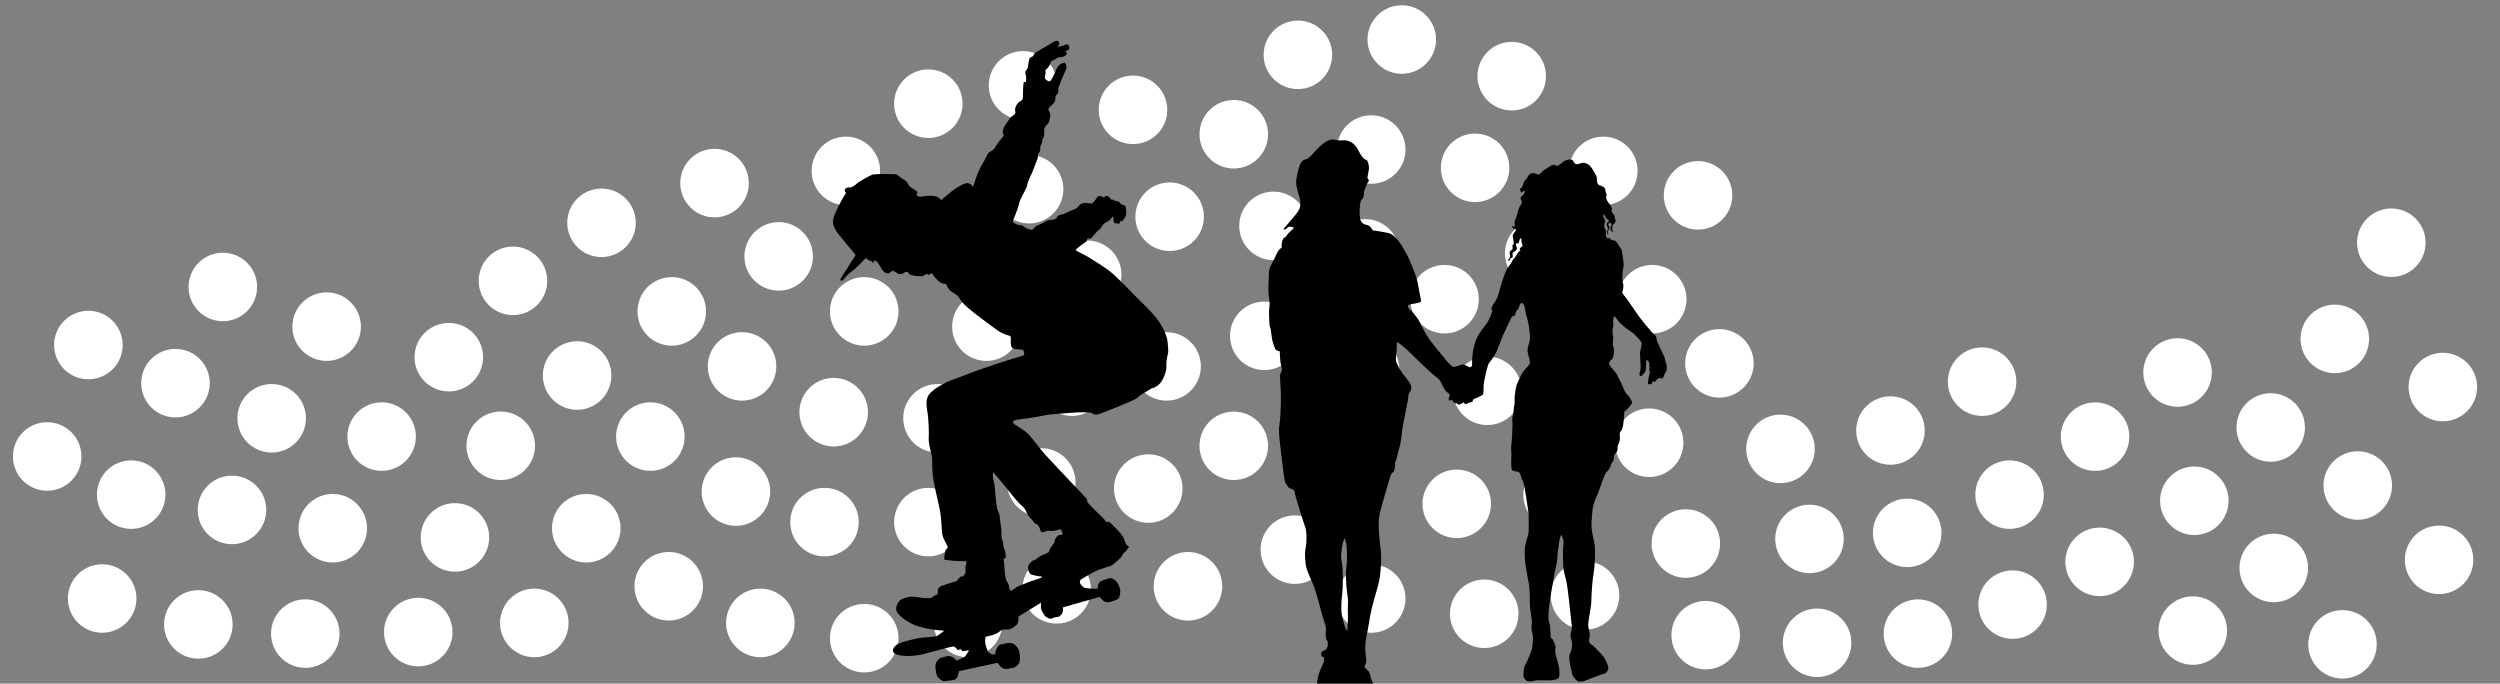 <?xml version="1.0" encoding="utf-8"?>
<!-- Generator: Adobe Illustrator 27.1.1, SVG Export Plug-In . SVG Version: 6.00 Build 0)  -->
<svg version="1.1" xmlns="http://www.w3.org/2000/svg" xmlns:xlink="http://www.w3.org/1999/xlink" x="0px" y="0px"
	 viewBox="0 0 1024 280" enable-background="new 0 0 1024 280" xml:space="preserve">
<rect x="0" y="0" width="1024" height="280" fill="#808080" stroke="none"/>
<g id="Layer_1">
</g>
<g id="colores">
	<path fill="#FFFFFF" d="M369.961,171.314c0-7.747,6.279-14.011,14.05-14.011c7.741,0,14.026,6.264,14.026,14.011
		c0,7.771-6.285,14.047-14.026,14.047C376.241,185.361,369.961,179.085,369.961,171.314z M431.272,112.528
		c0,7.747,6.279,14.035,14.041,14.035c7.759,0,14.026-6.288,14.026-14.035c0-7.759-6.267-14.023-14.026-14.023
		C437.551,98.505,431.272,104.769,431.272,112.528z M479.09,74.729c-7.777,0-14.045,6.288-14.045,14.047
		c0,7.759,6.267,14.023,14.045,14.023c7.744,0,14.026-6.265,14.026-14.023C493.116,81.018,486.834,74.729,479.09,74.729z
		 M521.631,78.49c-7.774,0-14.053,6.265-14.053,14.035c0,7.735,6.279,14.035,14.053,14.035c7.729,0,14.017-6.3,14.017-14.035
		C535.648,84.755,529.36,78.49,521.631,78.49z M559.166,89.749c-7.789,0-14.044,6.264-14.044,14.035
		c0,7.735,6.255,14.035,14.044,14.035c7.724,0,14.017-6.3,14.017-14.035C573.183,96.013,566.89,89.749,559.166,89.749z
		 M591.7,136.576c7.733,0,14.012-6.276,14.012-14.035c0-7.747-6.279-14.023-14.012-14.023c-7.779,0-14.052,6.276-14.052,14.023
		C577.647,130.3,583.92,136.576,591.7,136.576z M609.199,146.056c-7.756,0-14.02,6.252-14.02,14.035
		c0,7.724,6.264,14.012,14.02,14.012c7.738,0,14.044-6.288,14.044-14.012C623.243,152.308,616.938,146.056,609.199,146.056z
		 M658.257,148.832c0-7.759-6.303-14.035-14.045-14.035c-7.762,0-14.017,6.276-14.017,14.035c0,7.736,6.255,14.023,14.017,14.023
		C651.955,162.855,658.257,156.568,658.257,148.832z M676.756,136.576c7.738,0,14.035-6.276,14.035-14.035
		c0-7.747-6.297-14.023-14.035-14.023c-7.78,0-14.029,6.276-14.029,14.023C662.727,130.3,668.976,136.576,676.756,136.576z
		 M675.504,195.387c7.738,0,14.026-6.288,14.026-14.047c0-7.747-6.288-14.035-14.026-14.035c-7.779,0-14.035,6.288-14.035,14.035
		C661.469,189.098,667.725,195.387,675.504,195.387z M704.553,222.626c0-7.759-6.294-14.035-14.049-14.035
		c-7.747,0-14.023,6.276-14.023,14.035c0,7.759,6.276,14.047,14.023,14.047C698.26,236.673,704.553,230.385,704.553,222.626z
		 M729.29,197.901c7.73,0,14.041-6.311,14.041-14.047c0-7.747-6.311-14.023-14.041-14.023c-7.765,0-14.029,6.276-14.029,14.023
		C715.26,191.59,721.525,197.901,729.29,197.901z M774.331,190.368c7.742,0,14.035-6.288,14.035-14.023
		c0-7.759-6.294-14.023-14.035-14.023c-7.753,0-14.029,6.264-14.029,14.023C760.303,184.08,766.579,190.368,774.331,190.368z
		 M811.869,170.365c7.741,0,14.023-6.3,14.023-14.023c0-7.77-6.282-14.047-14.023-14.047c-7.771,0-14.035,6.277-14.035,14.047
		C797.834,164.065,804.098,170.365,811.869,170.365z M993.525,99.407c0-7.735-6.276-14.023-14.029-14.023
		c-7.753,0-14.041,6.288-14.041,14.023c0,7.759,6.288,14.035,14.041,14.035C987.249,113.441,993.525,107.165,993.525,99.407z
		 M956.343,152.854c7.771,0,14.029-6.3,14.029-14.035c0-7.759-6.258-14.047-14.029-14.047c-7.753,0-14.041,6.288-14.041,14.047
		C942.302,146.554,948.59,152.854,956.343,152.854z M965.746,212.898c7.753,0,14.035-6.288,14.035-14.035
		c0-7.759-6.282-14.023-14.035-14.023c-7.771,0-14.035,6.264-14.035,14.023C951.71,206.61,957.975,212.898,965.746,212.898z
		 M1000.59,172.56c7.747,0,14.029-6.288,14.029-14.035c0-7.747-6.282-14.023-14.029-14.023c-7.759,0-14.041,6.276-14.041,14.023
		C986.549,166.272,992.831,172.56,1000.59,172.56z M930.064,189.122c7.771,0,14.035-6.288,14.035-14.035
		s-6.265-14.023-14.035-14.023c-7.741,0-14.005,6.276-14.005,14.023S922.323,189.122,930.064,189.122z M891.94,166.604
		c7.741,0,14.023-6.288,14.023-14.035c0-7.736-6.282-14.035-14.023-14.035c-7.753,0-14.047,6.3-14.047,14.035
		C877.893,160.316,884.186,166.604,891.94,166.604z M858.163,192.871c7.736,0,14-6.288,14-14.011c0-7.759-6.264-14.047-14-14.047
		c-7.771,0-14.047,6.288-14.047,14.047C844.116,186.584,850.392,192.871,858.163,192.871z M809.093,202.611
		c0,7.759,6.252,14.023,14.017,14.023c7.777,0,14.023-6.264,14.023-14.023c0-7.759-6.246-14.035-14.023-14.035
		C815.345,188.577,809.093,194.853,809.093,202.611z M781.213,204.237c-7.765,0-14.059,6.252-14.059,14.012
		c0,7.759,6.294,14.035,14.059,14.035c7.753,0,14.017-6.276,14.017-14.035C795.23,210.489,788.966,204.237,781.213,204.237z
		 M741.172,234.763c7.753,0,14.023-6.264,14.023-14.023c0-7.747-6.271-14.011-14.023-14.011c-7.753,0-14.035,6.264-14.035,14.011
		C727.137,228.499,733.419,234.763,741.172,234.763z M698.633,274.187c7.768,0,14.056-6.264,14.056-14.011
		c0-7.795-6.288-14.047-14.056-14.047c-7.75,0-14.026,6.252-14.026,14.047C684.607,267.923,690.883,274.187,698.633,274.187z
		 M744.31,277.307c7.741,0,14.005-6.264,14.005-14.035c0-7.747-6.264-14.023-14.005-14.023c-7.771,0-14.065,6.276-14.065,14.023
		C730.245,271.043,736.539,277.307,744.31,277.307z M799.596,259.535c0-7.771-6.258-14.023-14.017-14.023
		c-7.741,0-14.041,6.252-14.041,14.023c0,7.747,6.3,14.023,14.041,14.023C793.338,273.558,799.596,267.282,799.596,259.535z
		 M838.386,247.635c0-7.747-6.264-13.999-14-13.999c-7.777,0-14.053,6.252-14.053,13.999c0,7.771,6.276,14.036,14.053,14.036
		C832.121,261.671,838.386,255.406,838.386,247.635z M860.031,216.101c-7.771,0-14.065,6.276-14.065,14.023
		c0,7.759,6.294,14.059,14.065,14.059c7.742,0,14.035-6.3,14.035-14.059C874.066,222.377,867.773,216.101,860.031,216.101z
		 M898.803,191.092c-7.753,0-14.029,6.276-14.029,14.011c0,7.747,6.276,14.035,14.029,14.035c7.759,0,14.023-6.288,14.023-14.035
		C912.826,197.368,906.562,191.092,898.803,191.092z M931.334,218.592c-7.759,0-14.041,6.288-14.041,14.047
		c0,7.747,6.282,14.023,14.041,14.023c7.765,0,14.047-6.276,14.047-14.023C945.381,224.881,939.099,218.592,931.334,218.592z
		 M959.481,249.902c-7.753,0-14.017,6.24-14.017,14.011c0,7.771,6.264,14.023,14.017,14.023c7.753,0,14.029-6.252,14.029-14.023
		C973.511,256.142,967.235,249.902,959.481,249.902z M999.048,215.283c-7.771,0-14.023,6.252-14.023,14.011
		c0,7.783,6.252,14.035,14.023,14.035c7.735,0,14.017-6.252,14.017-14.035C1013.065,221.535,1006.783,215.283,999.048,215.283z
		 M898.186,244.266c-7.753,0-14.053,6.252-14.053,14.023c0,7.735,6.3,14.023,14.053,14.023c7.753,0,14.006-6.288,14.006-14.023
		C912.192,250.519,905.939,244.266,898.186,244.266z M718.304,148.832c0-7.759-6.294-14.035-14.035-14.035
		c-7.75,0-14.017,6.276-14.017,14.035c0,7.736,6.267,14.023,14.017,14.023C712.01,162.855,718.304,156.568,718.304,148.832z
		 M681.49,80.021c0,7.747,6.261,14.023,14.023,14.023c7.741,0,14.038-6.276,14.038-14.023c0-7.759-6.297-14.035-14.038-14.035
		C687.751,65.985,681.49,72.262,681.49,80.021z M637.966,216.635c7.768,0,14.035-6.264,14.035-14.023
		c0-7.759-6.268-14.035-14.035-14.035c-7.738,0-14.02,6.276-14.02,14.035C623.946,210.371,630.228,216.635,637.966,216.635z
		 M649.241,229.875c-7.768,0-14.05,6.276-14.05,14.023s6.282,14.035,14.05,14.035c7.724,0,14.02-6.288,14.02-14.035
		S656.964,229.875,649.241,229.875z M530.384,239.165c7.738,0,14.017-6.276,14.017-14.035c0-7.771-6.279-14.023-14.017-14.023
		c-7.771,0-14.044,6.252-14.044,14.023C516.34,232.888,522.613,239.165,530.384,239.165z M555.399,205.388
		c7.747,0,14.044-6.288,14.044-14.023c0-7.771-6.297-14.047-14.044-14.047c-7.78,0-14.042,6.276-14.042,14.047
		C541.358,199.1,547.619,205.388,555.399,205.388z M610.715,206.384c0-7.771-6.273-14.047-14.029-14.047
		c-7.771,0-14.035,6.276-14.035,14.047c0,7.724,6.264,14.012,14.035,14.012C604.442,220.396,610.715,214.108,610.715,206.384z
		 M575.69,245.144c0-7.747-6.279-14.023-14.05-14.023c-7.747,0-14.02,6.276-14.02,14.023c0,7.759,6.273,14.035,14.02,14.035
		C569.41,259.179,575.69,252.903,575.69,245.144z M607.939,265.431c7.779,0,14.023-6.288,14.023-14.023
		c0-7.759-6.244-14.035-14.023-14.035c-7.756,0-14.029,6.276-14.029,14.035C593.91,259.144,600.183,265.431,607.939,265.431z
		 M559.166,137.3c-7.789,0-14.044,6.288-14.044,14.035c0,7.736,6.255,14.012,14.044,14.012c7.724,0,14.002-6.276,14.002-14.012
		C573.168,143.588,566.89,137.3,559.166,137.3z M517.879,151.584c7.732,0,14.017-6.264,14.017-14.035
		c0-7.759-6.285-14.023-14.017-14.023c-7.786,0-14.059,6.265-14.059,14.023C503.82,145.32,510.094,151.584,517.879,151.584z
		 M477.844,136.054c-7.777,0-14.05,6.252-14.05,14.023c0,7.735,6.273,14.023,14.05,14.023c7.724,0,14.029-6.288,14.029-14.023
		C491.873,142.307,485.568,136.054,477.844,136.054z M453.09,156.342c0-7.77-6.297-14.047-14.035-14.047
		c-7.771,0-14.041,6.277-14.041,14.047c0,7.724,6.27,14.023,14.041,14.023C446.793,170.365,453.09,164.065,453.09,156.342z
		 M426.538,183.582c-7.765,0-14.047,6.288-14.047,14.023c0,7.747,6.282,14.047,14.047,14.047c7.744,0,14.008-6.3,14.008-14.047
		C440.546,189.87,434.282,183.582,426.538,183.582z M446.841,241.395c0-7.747-6.309-14.011-14.042-14.011
		c-7.779,0-14.049,6.264-14.049,14.011c0,7.759,6.27,14.035,14.049,14.035C440.532,255.43,446.841,249.154,446.841,241.395z
		 M486.606,226.102c-7.78,0-14.059,6.288-14.059,14.035c0,7.759,6.279,14.047,14.059,14.047c7.732,0,14.029-6.288,14.029-14.047
		C500.635,232.39,494.338,226.102,486.606,226.102z M484.363,200.12c0-7.759-6.297-14.035-14.035-14.035
		c-7.753,0-14.044,6.276-14.044,14.035c0,7.735,6.291,14.023,14.044,14.023C478.066,214.144,484.363,207.855,484.363,200.12z
		 M519.395,182.609c0-7.783-6.312-14.023-14.035-14.023c-7.771,0-14.05,6.24-14.05,14.023c0,7.735,6.279,14.011,14.05,14.011
		C513.083,196.62,519.395,190.344,519.395,182.609z M380.254,227.882c7.738,0,14.017-6.265,14.017-14.011
		c0-7.736-6.279-14.047-14.017-14.047c-7.771,0-14.026,6.311-14.026,14.047C366.228,221.617,372.483,227.882,380.254,227.882z
		 M410.552,255.157c0-7.747-6.288-14.023-14.042-14.023c-7.756,0-14.029,6.276-14.029,14.023c0,7.747,6.273,14.047,14.029,14.047
		C404.263,269.204,410.552,262.904,410.552,255.157z M368.028,261.386c0-7.724-6.297-14.011-14.044-14.011
		c-7.765,0-14.035,6.288-14.035,14.011c0,7.771,6.27,14.047,14.035,14.047C361.731,275.433,368.028,269.157,368.028,261.386z
		 M337.715,199.824c-7.762,0-14.041,6.311-14.041,14.047c0,7.747,6.279,14.011,14.041,14.011c7.756,0,14.026-6.265,14.026-14.011
		C351.741,206.135,345.471,199.824,337.715,199.824z M301.444,215.377c7.736,0,14.029-6.3,14.029-14.035
		c0-7.747-6.294-14.035-14.029-14.035c-7.771,0-14.041,6.288-14.041,14.035C287.403,209.078,293.673,215.377,301.444,215.377z
		 M287.94,240.138c0-7.759-6.261-14.047-14.017-14.047c-7.765,0-14.044,6.288-14.044,14.047c0,7.724,6.279,14.035,14.044,14.035
		C281.678,254.172,287.94,247.861,287.94,240.138z M325.486,255.157c0-7.747-6.281-14.059-14.026-14.059
		c-7.78,0-14.056,6.311-14.056,14.059c0,7.724,6.276,14.047,14.056,14.047C319.205,269.204,325.486,262.881,325.486,255.157z
		 M232.888,255.157c0-7.747-6.264-14.059-14.017-14.059c-7.765,0-14.05,6.311-14.05,14.059c0,7.724,6.285,14.047,14.05,14.047
		C226.624,269.204,232.888,262.881,232.888,255.157z M341.485,154.788c-7.779,0-14.052,6.276-14.052,14.035
		c0,7.759,6.273,14.047,14.052,14.047c7.733,0,14.026-6.288,14.026-14.047C355.511,161.064,349.217,154.788,341.485,154.788z
		 M389.991,133.789c0,7.747,6.279,14.035,14.05,14.035c7.732,0,14.017-6.288,14.017-14.035c0-7.736-6.285-14.035-14.017-14.035
		C396.27,119.753,389.991,126.053,389.991,133.789z M368.028,127.548c0-7.759-6.297-14.047-14.044-14.047
		c-7.765,0-14.035,6.288-14.035,14.047c0,7.747,6.27,14.035,14.035,14.035C361.731,141.583,368.028,135.295,368.028,127.548z
		 M384.012,83.497c-7.771,0-14.05,6.276-14.05,14.023c0,7.735,6.279,14.023,14.05,14.023c7.741,0,14.026-6.288,14.026-14.023
		C398.038,89.773,391.753,83.497,384.012,83.497z M421.54,63.458c-7.762,0-14.041,6.288-14.041,14.023
		c0,7.747,6.279,14.047,14.041,14.047c7.747,0,14.018-6.3,14.018-14.047C435.558,69.747,429.287,63.458,421.54,63.458z
		 M366.228,42.471c0,7.747,6.255,14.035,14.026,14.035c7.738,0,14.017-6.288,14.017-14.035c0-7.747-6.279-14.047-14.017-14.047
		C372.483,28.424,366.228,34.724,366.228,42.471z M346.474,84.031c7.747,0,14.02-6.3,14.02-14.035
		c0-7.759-6.273-14.035-14.02-14.035c-7.759,0-14.038,6.276-14.038,14.035C332.436,77.731,338.715,84.031,346.474,84.031z
		 M332.976,105.042c0-7.759-6.274-14.071-14.02-14.071c-7.762,0-14.042,6.312-14.042,14.071c0,7.724,6.279,14,14.042,14
		C326.702,119.041,332.976,112.765,332.976,105.042z M278.636,75.014c0,7.735,6.273,14.023,14.038,14.023
		c7.765,0,14.032-6.288,14.032-14.023c0-7.783-6.267-14.059-14.032-14.059C284.909,60.955,278.636,67.231,278.636,75.014z
		 M31.167,154.42c7.231,2.764,15.346-0.818,18.143-8.055c2.779-7.213-0.824-15.34-8.047-18.141
		c-7.219-2.788-15.352,0.807-18.158,8.021C20.326,143.493,23.936,151.632,31.167,154.42z M224.144,115.032
		c0-7.759-6.282-14.035-14.047-14.035c-7.753,0-14.026,6.276-14.026,14.035c0,7.735,6.273,14.035,14.026,14.035
		C217.862,129.066,224.144,122.767,224.144,115.032z M147.835,133.812c0-7.759-6.3-14.059-14.032-14.059
		c-7.777,0-14.047,6.3-14.047,14.059c0,7.723,6.27,14.011,14.047,14.011C141.535,147.824,147.835,141.535,147.835,133.812z
		 M95.01,222.899c7.75,0,14.041-6.288,14.041-14.035c0-7.759-6.291-14.047-14.041-14.047c-7.771,0-14.026,6.288-14.026,14.047
		C80.984,216.611,87.239,222.899,95.01,222.899z M450.038,44.998c0,7.724,6.279,14.023,14.042,14.023
		c7.738,0,14.029-6.3,14.029-14.023c0-7.759-6.291-14.047-14.029-14.047C456.317,30.951,450.038,37.239,450.038,44.998z
		 M404.99,34.985c0,7.724,6.291,14.023,14.044,14.023c7.747,0,14.029-6.3,14.029-14.023c0-7.783-6.282-14.059-14.029-14.059
		C411.281,20.926,404.99,27.202,404.99,34.985z M505.36,69.023c7.747,0,14.035-6.3,14.035-14.011
		c0-7.771-6.288-14.059-14.035-14.059c-7.765,0-14.035,6.288-14.035,14.059C491.324,62.723,497.594,69.023,505.36,69.023z
		 M561.64,47.217c-7.747,0-14.02,6.276-14.02,14.035c0,7.735,6.273,14.011,14.02,14.011c7.771,0,14.05-6.276,14.05-14.011
		C575.69,53.493,569.41,47.217,561.64,47.217z M545.661,22.445c0-7.747-6.279-14.023-14.035-14.023
		c-7.762,0-14.035,6.276-14.035,14.023c0,7.782,6.273,14.047,14.035,14.047C539.382,36.492,545.661,30.227,545.661,22.445z
		 M588.2,16.204c0-7.782-6.294-14.047-14.032-14.047c-7.747,0-14.035,6.265-14.035,14.047c0,7.736,6.288,14.023,14.035,14.023
		C581.906,30.227,588.2,23.94,588.2,16.204z M633.239,31.2c0-7.759-6.279-14.047-14.017-14.047c-7.789,0-14.05,6.288-14.05,14.047
		c0,7.747,6.261,14.035,14.05,14.035C626.96,45.235,633.239,38.948,633.239,31.2z M618.222,68.726
		c0-7.747-6.297-14.011-14.026-14.011c-7.771,0-14.026,6.264-14.026,14.011c0,7.759,6.255,14.047,14.026,14.047
		C611.925,82.773,618.222,76.485,618.222,68.726z M644.492,103.773c0-7.759-6.288-14.059-14.02-14.059
		c-7.779,0-14.041,6.3-14.041,14.059c0,7.735,6.261,13.999,14.041,13.999C638.204,117.772,644.492,111.508,644.492,103.773z
		 M670.759,69.996c0-7.759-6.271-14.035-14.023-14.035c-7.765,0-14.044,6.276-14.044,14.035c0,7.735,6.279,14.023,14.044,14.023
		C664.488,84.019,670.759,77.731,670.759,69.996z M303.935,136.054c-7.747,0-14.029,6.252-14.029,14
		c0,7.759,6.282,14.047,14.029,14.047c7.771,0,14.047-6.288,14.047-14.047C317.982,142.307,311.706,136.054,303.935,136.054z
		 M266.407,192.86c7.747,0,14.023-6.276,14.023-14.012c0-7.747-6.276-14.059-14.023-14.059c-7.765,0-14.044,6.311-14.044,14.059
		C252.363,186.584,258.642,192.86,266.407,192.86z M254.172,216.362c0-7.771-6.279-14.035-14.035-14.035
		c-7.753,0-14.042,6.264-14.042,14.035c0,7.747,6.288,14.035,14.042,14.035C247.893,230.397,254.172,224.109,254.172,216.362z
		 M200.369,220.135c0-7.771-6.273-14.047-14.012-14.047c-7.782,0-14.055,6.276-14.055,14.047c0,7.711,6.273,14.023,14.055,14.023
		C194.096,234.158,200.369,227.846,200.369,220.135z M205.108,196.62c7.735,0,14.035-6.276,14.035-14.035
		c0-7.759-6.3-14.023-14.035-14.023c-7.759,0-14.044,6.264-14.044,14.023C191.064,190.344,197.349,196.62,205.108,196.62z
		 M156.329,192.86c7.735,0,14.014-6.276,14.014-14.012c0-7.747-6.279-14.059-14.014-14.059c-7.777,0-14.05,6.311-14.05,14.059
		C142.279,186.584,148.552,192.86,156.329,192.86z M183.833,160.328c7.765,0,14.038-6.276,14.038-14.011
		c0-7.783-6.274-14.035-14.038-14.035c-7.741,0-14.038,6.252-14.038,14.035C169.795,154.052,176.092,160.328,183.833,160.328z
		 M236.391,167.85c7.732,0,14.023-6.312,14.023-14.035c0-7.759-6.291-14.047-14.023-14.047c-7.762,0-14.042,6.288-14.042,14.047
		C222.349,161.538,228.628,167.85,236.391,167.85z M275.165,113.501c-7.771,0-14.042,6.288-14.042,14.047
		c0,7.747,6.271,14.035,14.042,14.035c7.759,0,14.02-6.288,14.02-14.035C289.186,119.789,282.924,113.501,275.165,113.501z
		 M260.41,91.28c0-7.782-6.285-14.047-14.035-14.047c-7.753,0-14.032,6.265-14.032,14.047c0,7.735,6.279,14.012,14.032,14.012
		C254.124,105.291,260.41,99.015,260.41,91.28z M185.348,258.906c0-7.759-6.273-14.047-14.023-14.047
		c-7.773,0-14.038,6.288-14.038,14.047c0,7.724,6.264,14.035,14.038,14.035C179.075,272.942,185.348,266.63,185.348,258.906z
		 M150.332,216.362c0-7.735-6.276-14.035-14.029-14.035c-7.765,0-14.044,6.3-14.044,14.035c0,7.747,6.279,14.035,14.044,14.035
		C144.056,230.397,150.332,224.109,150.332,216.362z M111.288,185.361c7.756,0,14.026-6.276,14.026-14.047
		c0-7.747-6.27-14.011-14.026-14.011c-7.762,0-14.042,6.264-14.042,14.011C97.246,179.085,103.525,185.361,111.288,185.361z
		 M85.913,156.935c0-7.747-6.288-14.023-14.026-14.023c-7.765,0-14.041,6.276-14.041,14.023c0,7.759,6.276,14.047,14.041,14.047
		C79.625,170.982,85.913,164.694,85.913,156.935z M53.738,216.635c7.736,0,14.023-6.276,14.023-14.035
		c0-7.759-6.288-14.023-14.023-14.023c-7.762,0-14.032,6.264-14.032,14.023C39.706,210.359,45.976,216.635,53.738,216.635z
		 M33.362,186.963c0-7.759-6.282-14.023-14.038-14.023c-7.759,0-14.035,6.264-14.035,14.023c0,7.759,6.276,14.047,14.035,14.047
		C27.08,201.01,33.362,194.722,33.362,186.963z M41.854,231.121c-7.765,0-14.041,6.252-14.041,14.023
		c0,7.759,6.276,14.023,14.041,14.023c7.744,0,14.029-6.264,14.029-14.023C55.883,237.373,49.598,231.121,41.854,231.121z
		 M81.251,241.739c-7.753,0-14.047,6.276-14.047,14.035c0,7.759,6.294,14.011,14.047,14.011c7.753,0,14.038-6.252,14.038-14.011
		C95.289,248.015,89.004,241.739,81.251,241.739z M139.07,259.535c0-7.771-6.285-14.047-14.02-14.047
		c-7.765,0-14.035,6.276-14.035,14.047c0,7.747,6.271,14.023,14.035,14.023C132.785,273.558,139.07,267.282,139.07,259.535z
		 M91.282,131.57c7.738,0,14.023-6.264,14.023-14.035c0-7.759-6.285-14.023-14.023-14.023c-7.768,0-14.044,6.264-14.044,14.023
		C77.238,125.306,83.514,131.57,91.282,131.57z"/>
</g>
<g id="Layer_4" display="none">
</g>
<g id="Layer_7" display="none">
</g>
<g id="chica_sentada">
</g>
<g id="Layer_2">
	<path d="M345.974,77.782c0,0,0.584-0.899,1.124-0.989c0.539-0.09,0.899,0.09,1.349,0s1.304-0.674,1.753-0.944
		s1.034-1.034,2.113-1.619s4.136-2.563,5.44-2.787c1.304-0.225,8.452-0.18,9.172-0.045c0.719,0.135,2.113,1.439,2.473,1.708
		c0.36,0.27,1.798,0.809,2.203,1.663s0.854,1.619,1.708,2.113c0.854,0.495,2.428,1.529,2.473,1.753
		c0.045,0.225-0.405,0.989-0.315,1.214c0.09,0.225,0.944,0.809,1.394,0.764s1.978-0.36,3.642-0.45
		c1.663-0.09,3.282,0.225,3.911,0.764c0.629,0.54,1.169,0.989,1.169,0.989s1.304-1.079,2.338-1.978s2.698-2.293,4.091-3.102
		c1.394-0.809,2.563-1.619,3.732-1.798c1.169-0.18,1.843,0.45,2.068,0.584c0.225,0.135,0.45,0.899,0.674,0.764
		c0.225-0.135,0.495-1.034,0.764-1.933c0.27-0.899,1.619-4.99,3.147-7.328c1.529-2.338,1.843-4.136,2.877-4.811
		c1.034-0.674,1.259-0.809,1.618-1.034c0.36-0.225,0.45-0.629,1.574-2.293c1.124-1.663,2.518-3.012,2.698-3.507
		c0.18-0.495-0.315-0.315-0.405-0.989c-0.09-0.674,0.045-1.843,0.719-2.787c0.674-0.944,1.978-3.147,2.698-3.821
		c0.719-0.674,1.753-0.899,1.708-1.933c-0.045-1.034-0.315-1.214,0.225-2.428c0.539-1.214,1.259-1.753,1.798-2.068
		c0.539-0.315,1.079-0.45,1.079-1.574s0.045-6.249,0.45-6.294s0.719,0.315,0.809-0.405s0.135-1.304,0.045-1.843
		c-0.09-0.54-0.539-1.529-0.225-2.158c0.315-0.629,0.809-0.854,0.899-1.484c0.09-0.629,0.495-3.552,0.854-3.956
		c0.36-0.405,1.304-0.584,1.394-0.809c0.09-0.225,0.27-0.899,0.854-1.349c0.584-0.45,0.944-0.315,1.708-0.989
		c0.764-0.674,2.653-1.394,3.687-2.158s2.293-1.439,2.653-1.574c0.36-0.135,1.079-0.36,1.484,0.225
		c0.405,0.584,0.405,0.989,0.09,1.394c-0.315,0.405-0.674,0.719-0.674,0.719s1.663-0.225,2.518-0.54s1.394-0.629,1.798-0.405
		c0.405,0.225,0.674,0.764,0.629,1.214s-0.09,0.989-0.584,1.124c-0.495,0.135-1.124,0.45-1.124,0.45s0.584,0.315,0.584,0.495
		c0,0.18,0.36,0.315-0.045,0.809c-0.405,0.495-1.394,1.034-2.023,1.079c-0.629,0.045-1.079-0.09-1.259,0.045
		s-2.158,1.349-2.967,1.619c0,0-0.315,1.124-0.809,1.933c-0.495,0.809-1.663,1.843-1.663,1.843s0.27,0.09,0.225,0.719
		c-0.045,0.629-0.36,2.113-0.27,2.518c0.09,0.405,1.304,1.259,1.708,1.214c0.405-0.045,0.764-0.36,1.124-1.034
		c0.36-0.674,1.618-3.192,1.933-4.136c0.315-0.944,1.888-2.383,2.653-2.383c0.764,0,0.27-0.405,0.764,0
		c0.495,0.405,0.854,1.843,0.539,2.383c-0.315,0.54-2.742,6.249-3.057,7.418s-0.135,2.383-0.405,2.742
		c-0.27,0.36-0.899,0.764-0.944,1.079c-0.045,0.315,0.045,1.663-0.45,2.473c-0.495,0.809-2.428,2.293-2.473,2.877
		c-0.045,0.584,0.944,1.439,0.764,2.653c-0.18,1.214-0.27,2.832-1.304,3.642c-1.034,0.809-1.214,1.933-1.169,2.698
		s0.09,2.068-0.27,2.563c-0.36,0.495-0.495,0.854-0.54,1.529c-0.045,0.674-0.315,1.079-0.495,1.394s-0.315,0.944-0.315,1.888
		c0,0.944-0.539,1.484-0.809,1.888c-0.27,0.405,0.18,0.674-0.315,2.023c-0.495,1.349-2.068,5.575-3.147,7.733
		c-1.079,2.158-0.899,2.742-1.304,3.866s-2.922,5.44-3.057,6.609c-0.135,1.169-2.338,6.969-2.742,7.553c0,0,1.394,1.304,2.698,1.394
		c1.304,0.09,1.663,0.315,2.293,0.854s2.338,1.124,2.922,1.124s0.989-1.349,2.473-1.888s2.338-1.079,2.877-1.439
		c0.54-0.36,1.439-0.719,2.473-0.764s2.203-0.315,2.428-0.944s0.584-0.944,1.753-1.214c1.169-0.27,1.394-0.315,2.653-0.989
		s1.618-0.719,2.518-1.079c0.899-0.36,1.439-0.629,2.023-1.439c0.584-0.809,1.708-1.304,2.608-1.304c0.899,0,2.383,0.495,2.922,0.18
		c0.54-0.315,1.169-1.124,1.663-1.888s0.584-1.214,1.574-1.124c0.989,0.09,1.259,0.764,1.529,0.584
		c0.27-0.18,0.674-0.674,1.439-0.54c0.764,0.135,1.079,0.764,1.169,0.899c0.09,0.135,0.135,0.629,0.539,0.54
		c0.405-0.09,0.36,0,1.259,0.405c0.899,0.405,1.349,0.27,1.798,0.54c0.45,0.27,0.719,0.989,1.124,1.079
		c0.405,0.09,1.529,0.405,1.619,0.764c0.09,0.36,0.315,2.877,0.18,3.507c-0.135,0.629-1.124,2.158-1.439,2.428
		c-0.315,0.27-0.809,0.18-0.899,0.045c-0.09-0.135-0.09,0.899-0.495,1.079c-0.405,0.18-0.944-0.09-1.124-0.18
		c-0.18-0.09-0.584,0.225-0.854-0.09c-0.27-0.315-0.405-1.978-0.45-2.338c-0.045-0.36-0.405-0.135-0.584,0.09
		c-0.18,0.225-0.315,0.674-1.079,1.259c-0.764,0.584-2.203,1.079-2.563,1.753s-0.989,1.663-1.663,2.068
		c-0.674,0.405-2.518,2.787-3.057,3.282c-0.54,0.495-1.394,0.27-1.619,0.27s0.045,0.809-0.405,1.169
		c-0.45,0.36-2.877,1.978-3.327,2.473c-0.45,0.495-1.034,0.674-1.034,1.079s3.372,1.708,5.8,3.282
		c2.428,1.574,6.789,4.046,9.801,6.834s7.508,7.328,8.677,8.632c1.169,1.304,6.272,5.912,8.902,9.351
		c2.63,3.439,4.316,7.351,4.451,9.981c0.135,2.63,0.405,3.439,0.067,4.451c-0.337,1.012-0.742,4.046-0.607,5.328
		c0.135,1.281-1.214,5.867-3.304,7.418c-2.091,1.551-2.36,1.146-2.832,1.416c-0.472,0.27-3.844,2.293-4.451,2.698
		c-0.607,0.405-0.674,0.674-1.821,1.484c-1.146,0.809-14.567,6.272-15.848,6.474c-1.281,0.202-2.023-0.27-2.225-0.607
		c-0.202-0.337-5.538-0.33-6.811-0.202c-2.698,0.27-10.453,0.607-12.813,1.214c-2.36,0.607-8.7,1.416-9.711,1.551
		c-1.012,0.135-2.428,0.337-2.832,0.742c-0.405,0.405-0.067,0.944,0.472,1.349s2.63,1.551,4.586,3.035
		c1.956,1.484,6.069,7.351,7.958,9.374s5.395,5.732,8.969,9.576c3.574,3.844,8.362,8.632,8.227,8.902s0,0.742,0.202,1.146
		c0.202,0.405,6.069,6.204,6.609,6.676c0.539,0.472,0.809,1.416,1.146,1.281c0.337-0.135,0.809-0.202,1.281,0.135
		s3.507,3.372,4.518,4.653c1.012,1.281,1.281,2.023,1.349,2.225s0.607,1.888,0.877,2.225c0.27,0.337,1.484,0.944,1.012,1.281
		s-1.079,1.619-1.686,1.888c-0.607,0.27-0.809,1.349-1.484,2.091c-0.674,0.742-3.035,2.9-3.709,3.237
		c-0.674,0.337-4.114,1.382-5.395,1.821c-1.281,0.438-6.98,3.709-7.418,4.114c-0.438,0.405-0.405,1.281,0,1.821
		c0.405,0.54,1.045,1.45,2.293,1.619c1.248,0.169,4.35,0.303,4.653,0.202c0,0,0.067-0.641,0.169-1.382s0.877-1.484,1.248-1.72
		c0.371-0.236,1.787-0.641,2.293-0.843c0.506-0.202,1.146-0.405,1.72-0.371c0.573,0.034,1.855,0.641,2.765,2.023
		c0.59,0.896,1.146,2.36,1.113,3.338s-0.236,2.596-0.843,3.102c-0.607,0.506-1.652,0.708-1.922,0.809
		c-0.27,0.101-2.698,1.214-3.945,0.169c-0.713-0.597-1.551-1.382-1.585-1.619c-0.034-0.236-0.405-0.034-0.877,0.067
		c-0.472,0.101-14.331,4.08-14.331,4.08s0.135,1.146-0.101,1.956c-0.236,0.809-1.045,1.77-1.787,1.922s-1.366,0.152-1.787,0.303
		c-0.421,0.152-0.995,0.512-1.45,0.489c-0.337-0.017-1.737-0.489-2.293-1.264c-0.556-0.776-1.517-2.175-1.585-3.237
		c-0.067-1.062,0.067-1.989,0.034-2.091c0,0-9.037,5.564-9.138,5.631c-0.101,0.067-0.101,1.214-0.169,1.787
		s-0.236,1.382-1.045,1.989c-0.809,0.607-1.551,1.281-2.765,1.517c-1.214,0.236-2.225-0.034-2.698,0.169
		c-0.472,0.202-1.113,0.607-1.652,1.079c-0.539,0.472-1.787,0.944-2.765,1.214c-0.978,0.27-2.124,0.371-2.428,0.708
		c-0.303,0.337-0.236,2.293-0.101,2.866c0.135,0.573,0.472,1.787,0.91,2.765s1.922,1.517,2.327,1.517s0.742-0.067,0.742-0.303
		c0-0.236,0.371-1.787,0.809-2.461c0.438-0.674,0.506-1.079,1.214-1.281s2.428-0.54,3.001-0.641c0.573-0.101,1.888-0.101,2.495,0.27
		c0.607,0.371,2.091,1.72,2.428,3.507c0.337,1.787,0.405,4.282-0.742,5.26c-1.146,0.978-1.686,1.045-2.158,1.146
		c-0.472,0.101-1.484,0.236-2.259,0.405c-0.776,0.169-2.192-0.405-2.799-1.18c-0.854-1.092-0.776-1.382-1.416-1.248
		c-0.641,0.135-15.41,3.338-15.41,3.338s-0.303,0.91-0.371,1.619s-0.641,1.686-1.517,1.922c-0.877,0.236-3.743,0.539-4.316,0.573
		c-0.573,0.034-2.327-1.146-2.799-2.293c-0.472-1.146-0.944-4.35-0.303-5.429c0.641-1.079,1.484-1.72,2.057-1.922
		c0.573-0.202,2.731-0.674,3.102-0.708c0.371-0.034,1.956,0.641,2.091,0.809c0.539,0.303,0.978,1.18,1.146,1.113
		c0.169-0.067,2.698-1.18,3.102-1.45s1.888-2.461,1.888-2.63c0-0.169-1.281-0.034-1.787,0.135c-0.506,0.169-0.91,0.135-1.146-0.236
		s-0.573-0.641-0.877-0.438c-0.303,0.202-0.776,0.506-0.944,0.169c-0.169-0.337-0.91-1.484-1.989-1.315
		c-1.079,0.169-10.925,2.866-12.173,3.17c-1.248,0.303-3.979,0.708-5.833,0.708s-3.878-0.169-5.26-0.776
		c-1.383-0.607-1.18-1.787-0.91-2.36c0.27-0.573,1.113-1.652,3.035-2.293s6.305-1.888,8.936-2.091
		c2.63-0.202,5.564-0.438,6.036-0.742s2.832-2.091,2.832-2.091s-1.012,0-4.114-0.405c-3.102-0.405-7.283-1.315-9.779-2.731
		s-4.181-2.596-5.429-4.451s0.674-4.99,2.057-5.429c1.383-0.438,2.495-1.045,4.35-0.944c1.855,0.101,4.046,0.607,4.518,0.573
		s1.416,0,2.124,0.067c0.708,0.067,1.281-0.438,1.821-0.708c0.54-0.27,1.248-0.877,1.551-0.843s0.27-1.349,0.236-1.72
		s0.506-1.382,1.382-1.72c0.877-0.337,2.293-0.742,2.9-0.978s2.664-0.877,2.866-0.877c0.202,0,0.54,0,0.674-0.337
		c0.135-0.337,0.944-0.944,1.248-1.416c0.303-0.472,0.944-0.27,1.045-0.27s1.248-1.045,1.248-1.753s-0.169-1.72,0.034-2.563
		c0.202-0.843,0.674-1.888,0.135-1.956c-0.539-0.067-3.81,0-5.597-0.236c-1.787-0.236-2.731-0.27-3.17-0.405
		c-0.438-0.135,0.135-2.293,0.202-2.934c0.067-0.641,0.101-0.944,0.472-1.281c0.371-0.337,0.573-0.472,0.607-0.809
		s-0.337-1.146-1.383-3.068c-1.045-1.922-0.978-3.911-1.113-5.867c-0.135-1.956-0.27-4.754-1.146-8.464
		c-0.877-3.709-2.158-9.34-2.529-12.712c-0.371-3.372,0.135-5.53-0.438-7.89c-0.573-2.36-1.281-4.856-1.146-6.912
		c0.135-2.057-0.067-7.384-0.438-9.913s-1.079-5.462,0.506-7.722c1.585-2.259,6.609-5.024,9.408-6.036
		c2.799-1.012,4.687-1.686,6.744-2.529c2.057-0.843,8.497-3.068,12.274-4.316s9.037-2.799,9.913-3.068
		c0.877-0.27,0.809-0.809,0.641-1.281c-0.169-0.472,0.135-1.248-1.652-1.315s-2.799-0.135-3.372-0.91
		c-0.573-0.776-0.405-2.259-0.405-2.934s0.202-1.517-0.573-1.753c-0.776-0.236-2.832-0.708-5.058-2.327
		c-2.225-1.619-5.699-4.181-7.991-5.935c-2.293-1.753-5.564-4.383-6.643-5.935s-1.248-2.158-2.529-2.934
		c-1.281-0.776-2.192-1.248-2.9-2.428s-0.506-1.652-1.214-1.72c-0.708-0.067-1.686-0.124-2.63-1
		c-0.944-0.877-1.349-1.484-1.663-1.708c-0.315-0.225-0.809-1.529-1.214-1.574c-0.405-0.045-0.719,0.495-1.102,0.562
		c-0.382,0.067-0.45-0.157-0.742-0.337c-0.292-0.18-1.146,0.787-1.956,0.922c-0.809,0.135-2.72-0.022-3.642-0.247
		c-0.922-0.225-1.529-0.292-1.708-0.562s-0.742-1.551-1.911-0.719c-1.169,0.832-1.484,0.764-2.136,0.674
		c-0.652-0.09-1.776-0.877-2.046-1.079c-0.27-0.202-0.697-0.36-1.281,0.045c-0.584,0.405-0.922,0.877-1.619,0.787
		c-0.697-0.09-1.506-0.495-2.315-1.843c-0.809-1.349-1.641-2.742-2.023-2.99c-0.382-0.247-0.427-0.517-0.764-0.472
		c-0.337,0.045-0.427,0-0.472,0.382c-0.045,0.382-0.112,0.652-0.337,0.652s0-0.247-0.157-0.45c-0.157-0.202-0.517-0.247-0.989-0.45
		c-0.472-0.202-1.146-0.472-1.259-0.697s-0.225-0.54-0.562-0.36c-0.337,0.18-3.147,3.372-4.811,4.698
		c-1.663,1.326-2.181,1.574-2.855,2.383s-1.574,1.911-1.933,2.046c-0.36,0.135-0.944,0.135-0.697-0.629
		c0.247-0.764,2.181-3.394,2.54-4.046c0.36-0.652,1.798-3.035,2.563-4.114c0.764-1.079,1.214-1.619,0.922-1.888
		s-2.922-3.529-5.193-6.249c-2.27-2.72-4.339-5.238-3.889-7.913c0.45-2.675,3.844-8.7,4.294-9.464
		c0.45-0.764,1.214-1.619,0.899-1.753C346.109,78.726,345.974,77.782,345.974,77.782z M406.837,196.305
		c0.303,1.315,0.438,1.012,0.708,4.181s0.573,6.339,0.809,7.587c0.236,1.248,0.944,1.821,1.045,3.035
		c0.101,1.214,0.303,2.057,0.472,3.574c0.169,1.517,0.438,2.731,0.337,4.417c-0.101,1.686,0.371,2.057,0.539,2.563
		c0.169,0.506,0.27,1.753,0.371,2.596c0.101,0.843,0.438,0.776,0.506,0.978s0.405,2.832,0.337,3.136
		c-0.067,0.303-0.742,0.337-0.877,0.472c-0.135,0.135,0.337,1.888,0.337,3.338c0,1.45,0.337,5.226,0.978,5.935
		c0.641,0.708,0.944,1.888,0.978,2.63s0.674,1.281,0.877,1.214c0.202-0.067,1.517-0.978,2.259-1.517
		c0.742-0.54,3.608-1.45,4.383-1.855c0.776-0.405,5.125-1.652,5.496-1.922c0.371-0.27,0.674-0.573-0.169-0.573
		s-3.844-0.607-4.249-1.045c-0.405-0.438-0.944-1.585-0.91-2.731c0.034-1.146,1.686-2.563,2.023-2.731
		c0.337-0.169,0.405,0.169,1.821-0.978c1.416-1.146,2.765-1.517,3.473-1.821c0.708-0.303,1.248-0.641,1.248-0.641
		c0.371-1.989,1.416-2.63,1.416-2.63c0.236-0.776,0.776-1.146,0.776-1.146c0.067-1.281,0.607-2.091,1.281-2.765
		s1.888-0.54,2.158-0.742c0.27-0.202-0.809-2.158-0.809-2.158s-2.698,0.944-3.709,0.742c-1.012-0.202-2.765,0.135-3.237,0.472
		c-0.472,0.337-1.281,0-1.484-1.079c-0.202-1.079-1.146-2.293-1.551-2.158c-0.405,0.135-1.484-1.551-2.225-2.293
		s-1.484-1.686-1.956-2.967s-1.618-2.158-2.832-3.304c-1.214-1.146-5.193-6.204-6.339-7.621c-1.146-1.416-4.383-5.193-4.383-5.193
		S406.534,194.99,406.837,196.305z"/>
</g>
<g id="patineta" display="none">
</g>
<g id="franja" display="none">
</g>
<g id="chicas">
	<path d="M525.55,94.016c0,0,2.589-3.087,4.879-5.776c2.29-2.689,2.589-4.282,1.892-7.17c-0.697-2.888-1.892-5.377-1.195-8.464
		c0.697-3.087,1.195-6.572,3.187-7.17s2.49-1.394,3.884-2.987s5.377-5.875,8.165-5.278s2.589,0.299,4.282,0.299
		c1.693,0,4.182,0.896,5.776,4.182s2.689,3.684,3.286,3.884s1.195,2.589,0.996,3.784c-0.199,1.195-0.498,2.888-0.597,3.386
		c-0.1,0.498,0.996,1.095,0.398,1.693s-0.996,2.091-1.494,3.187c-0.498,1.095-0.199,3.684-1.195,4.083s-1.195,7.17-0.498,8.663
		c0.697,1.494,2.191,1.792,2.49,1.792c0.299,0,1.344,0.448,1.755,1.083s0.709,1.27,0.934,1.195s4.406,0.672,6.236,1.046
		s4.07,2.913,5.377,5.079c1.307,2.166,2.577,4.294,3.622,6.946c1.046,2.651,2.427,5.564,2.913,8.29s1.083,5.788,1.27,6.572
		c0.187,0.784,0.299,1.232-0.448,1.531s-2.614,0.56-3.249,0.672c-0.635,0.112-1.643,0.523-1.643,0.523s0.149,0.934,0.747,1.568
		c0.597,0.635,2.614,2.39,3.996,4.966s2.577,5.377,4.929,8.439c2.353,3.062,5.265,6.423,6.087,7.506
		c0.822,1.083,2.315,2.502,2.726,2.651s0.485,0.149,1.494-0.112s2.427-1.008,3.062-0.747s2.315,1.12,2.539,1.12
		s0.859-0.523,0.822-0.971s-0.075-2.801,0.299-5.153c0.373-2.353,0.934-4.929,2.427-7.356c1.494-2.427,3.062-4.033,3.772-5.265
		c0.71-1.232,1.83-4.257,1.792-4.556c-0.037-0.299-0.299-0.149-0.299-0.149s-0.149-0.485-0.112-0.71
		c0.037-0.224,0.373-0.672,0.523-1.008c0.149-0.336,0.075-0.635,0.448-0.971c0.373-0.336,1.531-1.979,2.091-4.257
		c0.56-2.278,2.203-7.954,3.398-9.933c1.195-1.979,1.382-1.718,1.792-2.651c0.411-0.934,0.747-1.27,1.12-1.643
		c0.373-0.373,0.784-1.12,1.158-1.718s0.784-1.307,1.27-1.382c0.485-0.075-0.261-0.224-0.187-0.747
		c0.075-0.523,0.784-0.822,1.083-1.195c0.299-0.373-0.261-0.896-0.336-1.643c-0.075-0.747,0.075-1.942-0.485-1.419
		s-0.448,1.792-0.859,1.904c-0.411,0.112-1.083-0.112-0.971,0.635c0.112,0.747,0.635,1.531,0.336,1.83
		c-0.299,0.299-0.523,0.859-1.008,0.971c-0.485,0.112-0.747,0.597-0.71,0.971s0.261,1.307-0.149,1.531s-0.784,0.075-0.822,0.635
		c-0.037,0.56-0.934,0.709-0.934,0.485s0.112-0.149,0.485-0.672s0.448-0.523,0.448-1.195s-0.523-1.419,0.075-2.016
		s0.934-0.448,0.934-1.083c0-0.635-0.224-1.195,0.187-1.568s0.299-0.224,0.149-1.718s-0.597-1.942,0.149-2.875
		c0.747-0.934,1.382-1.643,0.373-1.83c-1.008-0.187-1.27-0.934-1.046-1.046c0.224-0.112,0.934,0.485,1.083-0.224
		c0.149-0.71-0.411-1.27,0.224-2.502c0.635-1.232,1.07-3.51,1.07-3.51s0.398-1.295,0.896-2.091c0.498-0.797,0.896-1.195,0.597-2.091
		c-0.299-0.896-0.896-0.996,0-1.792c0.896-0.797,1.693-1.992,1.195-2.191c-0.498-0.199-1.294,0.697-1.294,0.697
		s-0.996-1.792-0.199-1.892s0.797-2.29,1.792-3.286s1.394-2.689,2.788-2.888s2.191,0.996,3.087,0.398
		c0.896-0.597,1.394-1.593,2.29-1.992c0.896-0.398,2.788-2.091,3.784-1.792s0.896,0.896,2.29-0.199s2.091-1.892,3.983-1.992
		c1.892-0.1,1.195,1.195,2.39,1.792s2.191-0.896,4.083-0.299c1.892,0.597,2.689,2.191,3.585,3.684
		c0.896,1.494,1.195,2.29,1.095,2.888c-0.1,0.597,0,2.191,1.095,2.489c1.095,0.299,2.29,0.896,2.29,1.792s0.797,1.792,0.498,2.589
		c-0.299,0.797,0.1,1.992,1.095,3.087s1.494,2.589,0.996,2.888c-0.498,0.299,0.996,1.095,1.195,2.29s0.797,1.792,0.299,2.589
		c-0.498,0.797-0.996,0.697-1.095,1.494c-0.1,0.797-0.299,1.693,0.199,2.191c0.498,0.498-0.647,0.05-0.846-0.398
		s-0.299-0.896-0.149-1.444c0.149-0.548,0.747-0.797,0.299-1.295s-0.846-0.548-0.996-0.299s-0.398,0.797-0.1,0.996
		c0.299,0.199,0.398,0.697,0.299,0.846c-0.1,0.149-0.1,0.747-0.299,1.046s-0.448,0.797-0.299,1.145s0.199,1.145,0.05,0.946
		s-0.498-1.145-0.448-1.444s0.448-0.647,0.398-1.145c-0.05-0.498-0.149-0.946-0.299-1.195c-0.149-0.249-0.299-0.896-0.05-1.245
		s0.647-0.349,0.697-0.647c0.05-0.299-0.05-0.797-0.548-0.946c-0.498-0.149-0.548-0.448-0.797-0.896s-0.697-1.245-0.896-0.996
		s0.149,1.593,0.448,1.842c0.299,0.249,0.548,0.647,0.299,1.145s-0.299,0.797-0.299,1.394s-0.1,0.996,0.199,1.394
		c0.299,0.398,0.498,0.896,0.498,1.643s-0.299,1.145,0,1.543c0.299,0.398,0.349,0.797,0.697,0.797c0.349,0,0.797-0.249,0.996,0.149
		s0.448,0.647,0.896,0.647s1.245-0.1,2.39,1.743s1.444,1.842,1.593,3.286s0.896,4.879,0.548,6.074s-0.448,2.689-0.448,4.531
		s0.299,1.693,0.398,2.589c0.1,0.896-0.149,2.39-0.299,2.589s-0.249,0.797,0.398,1.543s1.942,2.44,3.834,5.278
		c1.892,2.838,3.635,5.228,5.477,7.369s2.49,3.037,3.435,3.734s0.747,2.29,0.996,2.738s1.992,4.431,2.489,5.327
		c0.498,0.896,0.797,1.792,0.697,1.942c-0.1,0.149,0.647,1.942,0.697,2.29c0.05,0.349,0.199,2.041-0.149,2.589
		s-0.896,1.593-0.996,2.041c-0.1,0.448-0.349,0.896-0.548,0.946s-0.797,0.149-0.896-0.149c-0.1-0.299-1.195,0.349-1.394,0.647
		s-0.747,0.896-0.896,0.896s-0.747-0.199-0.747-0.199s-0.398,0.996-0.697,1.046c-0.299,0.05-1.145,0.448-1.294-0.1
		c-0.149-0.548,0.498-3.784,0.697-4.282s-0.249-1.245-0.149-1.693c0.1-0.448,0-2.091-0.1-2.489c-0.1-0.398-0.448-1.245-0.697-1.145
		s-0.498,0.1-0.498,0.697s0,1.593-0.05,2.141c-0.05,0.548,0,1.245-0.199,1.593s-0.797,1.195-1.195,1.593s-0.946,0.697-1.095,0.398
		s-0.349-1.145,0-1.743s0.299-2.44,0.249-2.838s-0.149-1.295-0.1-1.792c0.05-0.498-0.249-2.589-0.1-3.336s0.498-2.489,0.597-3.037
		c0.1-0.548-0.05-1.195-0.448-1.543s-1.842-2.539-3.784-3.734s-4.68-3.585-5.278-4.381s-1.444-2.29-1.743-1.842
		c-0.299,0.448-0.398,1.295-0.398,1.992s0.299,1.295-0.05,2.44c-0.349,1.145-0.149,1.643-0.149,2.39s0.398,0.896,0.199,2.639
		s-0.199,2.191,0.149,3.037c0.349,0.846,0.249,4.133-0.548,4.83s-1.543,1.394-1.095,2.44s2.639,2.838,3.137,4.133
		c0.498,1.295,1.245,2.191,2.091,4.232c0.846,2.041,1.294,3.187,2.141,3.933s2.241,2.838,1.743,3.585
		c-0.498,0.747-1.842,2.489-2.489,2.838c-0.647,0.349-0.647,0.846-0.597,1.394c0.05,0.548-0.1,2.39-0.448,4.581
		c-0.349,2.191-1.046,2.34-1.295,3.037c-0.249,0.697,0.149,2.141-0.1,3.236s-0.747,1.543-0.846,2.489
		c-0.1,0.946,0.199,1.444-0.448,2.29c-0.647,0.846-1.046,1.145-1.046,1.792s0,1.593-0.597,2.191s-0.697,2.041-1.394,2.938
		c-0.697,0.896-0.797,1.046-1.245,1.394s-1.992,4.73-2.938,7.518c-0.946,2.788-2.39,4.481-2.738,8.912
		c-0.349,4.431-0.448,5.527-0.05,7.966s1.145,4.282,1.195,7.419c0.05,3.137-0.149,7.07-0.597,9.709
		c-0.448,2.639-0.647,5.427-0.797,7.917c-0.149,2.489,0,3.933-0.498,6.572c-0.498,2.639-0.996,6.124-0.896,6.971
		c0.1,0.846,0.349,1.245,0.448,1.942c0.1,0.697,0.299,1.494,0.1,2.39s-0.349,2.091,0.1,2.589c0.448,0.498,1.444,0.896,2.34,1.992
		c0.896,1.095,2.191,2.041,3.336,3.635s2.141,4.182,1.892,5.029c-0.249,0.846-1.046,1.792-1.942,1.942
		c-0.896,0.149-5.875,2.091-6.821,2.489c-0.946,0.398-2.589,0.946-3.585,0.548s-2.539-2.44-2.589-3.585
		c-0.05-1.145-0.448-1.792-0.597-2.738c-0.149-0.946-0.597-3.236-0.398-4.282c0.199-1.046,0.846-1.494,0.896-2.539
		c0.05-1.046,0.349-1.295,0.199-2.589s-0.797-2.29-0.597-3.435c0.199-1.145,0.448-1.792,0.498-2.639
		c0.05-0.846-0.299-3.585-0.597-6.323c-0.299-2.738-0.946-8.863-1.444-11.9c-0.498-3.037-1.444-4.581-1.494-7.867
		s-0.199-5.576,0-7.17s0.199-2.589-0.05-3.187c-0.249-0.597-0.597-1.792-0.597-1.792s-0.797,1.046-0.896,2.34
		c-0.1,1.295-0.448,3.037-0.697,4.78s0.1,2.689-0.548,5.228s-1.046,5.278-1.643,8.414s-1.294,7.917-1.494,10.406
		s-0.149,3.933,0.299,5.228c0.448,1.295,0.498,4.78,0.498,5.178s0.249,0.946,0.597,1.046c0.349,0.1,1.394,2.589,1.444,3.286
		c0.05,0.697-0.349,0.996-0.1,2.589s1.494,5.029,1.543,6.174c0.05,1.145,0.448,3.834-0.498,4.282
		c-0.946,0.448-2.39,0.697-4.083,0.697c-1.693,0-4.63-0.199-5.576,0.149c-0.946,0.349-2.489,0.448-3.087,0.05
		s-1.444-1.145-1.394-2.34c0.05-1.195,0.1-3.187,0.697-4.133c0.597-0.946,1.593-3.236,2.041-4.481
		c0.448-1.245,0.846-2.041,0.896-2.938c0.05-0.896,0.299-2.589,0.299-3.635c0-1.046-0.299-1.942-0.548-3.336
		c-0.249-1.394,0-1.693,0.1-2.938c0.1-1.245-0.846-5.377-0.846-7.717s-0.05-5.875-0.398-8.265
		c-0.349-2.39-2.539-10.854-1.444-15.883c0.792-3.636,1.394-4.332,1.344-5.726s0.149-6.124-0.1-7.717
		c-0.249-1.593-1.593-11.85-2.39-12.995s-0.697-3.137-1.693-3.485s-2.191-0.199-2.639-0.797s-0.349-4.431-0.249-5.975
		c0.1-1.543-0.299-2.539-0.05-4.083c0.249-1.543,0.498-6.273,0.498-8.414c0-2.141-0.249-2.738,0.199-4.182s0.249-3.336,0.548-3.834
		c0.299-0.498,0-3.684,0.249-4.381s0-2.639,1.145-4.979c1.145-2.34,1.245-3.087,2.49-4.68s2.39-2.44,2.489-3.386
		c0.1-0.946-0.398-2.091-0.747-3.585s-0.249-2.241,0.149-3.485s0.747-2.191,0.647-3.983c-0.1-1.792-0.747-6.273-1.344-7.817
		s-0.697-3.983-1.046-4.63s-0.896-1.245-1.394-0.846c-0.498,0.398-0.647,1.593-0.946,2.191c-0.299,0.597-0.597,0.448-0.846,0.996
		s-0.448,1.693-0.846,1.942s-0.896,0.05-1.095,0.498s-2.639,5.427-3.485,7.369c-0.846,1.942-2.34,6.423-3.535,8.365
		s-2.34,3.037-2.589,3.784s-0.697,2.34-1.046,3.933c-0.349,1.593-0.896,3.734-0.846,5.576c0.05,1.842-0.149,2.689-0.398,2.838
		c-0.249,0.149-0.647,0.448-1.693,0.946s-1.892,0.697-2.191,1.046c-0.299,0.349,0,0.747-0.249,0.797
		c-0.249,0.05-0.846,0.349-1.145,0.349c-0.299,0-1.046,0.398-1.344,0.597c-0.299,0.199-1.195-0.299-1.046-0.597
		s-1.095,0.597-1.593,0.797c-0.498,0.199-1.195-0.149-1.294-0.448c-0.1-0.299-0.597,0-0.846-0.149s-0.946-0.647-0.896-0.946
		c0.05-0.299-0.199-0.498-0.597-0.249s-0.996,0.249-0.996-0.149s0.34-1.599,0.448-1.743c0.299-0.398-0.996-1.245-1.494-1.693
		c-0.498-0.448-1.145-1.792-1.494-2.39s-0.597-2.141-2.738-3.635c-2.141-1.494-8.614-7.917-10.057-9.36s-5.477-4.979-5.726-4.68
		s-0.199,1.245-0.199,2.689s-0.797,4.381-0.05,5.726s0.946,2.39,2.49,4.381c1.543,1.992,3.187,3.884,3.386,4.979
		s0.149,1.992-0.448,2.489s-0.747,2.738-0.846,3.585c-0.1,0.846-1.842,8.863-2.191,11.452c-0.349,2.589-0.647,6.124-1.294,7.917
		c-0.647,1.792-1.095,5.178-1.544,5.527c-0.448,0.349-0.1,0.996-0.149,1.743s-0.299,2.539-1.046,2.838
		c-0.747,0.299-1.195,2.39-1.892,4.78c-0.697,2.39-2.191,7.269-2.938,10.207c-0.747,2.938-0.996,4.63-0.846,8.066
		s0.548,6.373,0.846,9.062c0.299,2.689,0.05,7.668-0.398,10.605c-0.448,2.938-1.046,4.68-2.44,9.56s-1.892,8.464-2.34,11.203
		c-0.448,2.738-1.095,4.531-1.195,7.17c-0.1,2.639,0.299,4.78,0.349,5.327c0.05,0.548,0.1,1.543-0.1,2.041s-0.597,1.344-0.448,1.792
		c0.149,0.448,1.294,1.095,1.693,1.792s0.797,2.44,0.996,3.137s0.996,1.792,1.195,2.738c0.199,0.946,0.299,5.228-0.199,5.925
		c-0.498,0.697-3.236,1.095-4.68,1.145c-1.444,0.05-7.369-0.05-8.564-0.149s-2.191,0.1-2.49-0.249
		c-0.299-0.349-0.896-0.05-2.34-0.149c-1.444-0.1-3.236-1.195-4.083-2.241c-0.846-1.046-1.344-3.784-1.145-5.128
		c0.199-1.344,0.299-2.938,1.195-5.278c0.896-2.34,1.792-3.535,1.693-4.481c-0.1-0.946,0.1-1.394-0.199-1.394
		c-0.299,0-0.846-0.05-0.846-0.349s-0.199-1.344,0.149-1.693c0.349-0.349,0.697-0.548,1.145-0.597
		c0.448-0.05,1.245-1.145,1.245-1.743s0.249-1.344-0.05-1.892c-0.299-0.548-0.498-0.896-0.647-1.792
		c-0.149-0.896-0.149-2.091,0-3.137c0.149-1.046-0.448-2.39-1.145-4.63c-0.697-2.241-2.489-9.659-3.684-12.796
		s-3.236-6.871-3.485-9.51s-0.398-4.879,0-6.373s0.349-4.481,0.349-4.481s0.149-2.34-0.548-4.232
		c-0.697-1.892-3.386-10.655-3.834-12.248c-0.448-1.593-0.299-2.639-1.195-3.087c-0.896-0.448-1.693-0.349-2.34-1.643
		s-0.846-0.747-0.946-1.693c-0.1-0.946-0.398-2.191-0.597-3.834s-0.797-6.722-1.295-10.804c-0.498-4.083-0.697-6.722-0.249-9.111
		c0.448-2.39,0.597-10.68,0.523-12.622s-0.523-6.722-0.224-7.543c0.299-0.822,1.046-1.718,0.373-3.51
		c-0.672-1.792-0.448-5.676-0.672-5.825c-0.224-0.149-1.12-0.149-1.494-0.523c-0.373-0.373-1.27-2.987-1.494-3.958
		c-0.224-0.971-0.448-3.286-0.597-4.182c-0.149-0.896-0.448-1.419-0.523-1.792c-0.075-0.373-0.224-3.734-0.224-5.303
		c0-1.568,0.149-1.494,0.224-3.062c0.075-1.568-0.149-2.465-0.373-4.332s-0.075-4.63,0-6.124s-0.075-4.033,0.672-5.452
		c0.747-1.419,1.643-2.987,2.39-4.705c0.747-1.718,1.344-2.39,2.016-2.838c0.672-0.448,0.075-0.597,0.224-1.419
		c0.149-0.822,0.299-2.539,1.12-2.838s0.822-1.046,2.016-2.166s2.39-2.016,1.643-2.091c-0.747-0.075-1.718-0.597-2.39,0.224
		C526.645,94.141,525.55,94.016,525.55,94.016z M549.349,228.796c0.149,1.195,0.498,2.141,0.597,4.78c0.1,2.639,0.149,4.381,0,7.419
		s-0.597,4.78-0.548,8.315s1.095,5.825,1.344,6.921c0.249,1.095,1.195,2.539,1.195,2.091c0-0.448,0-3.187,0.149-4.133
		c0.149-0.946-0.149-4.232,0.05-6.622s-0.548-5.228-0.647-7.419c-0.1-2.191-0.398-4.78,0-7.867s0.199-6.473,0.149-7.917
		c-0.05-1.444-0.797-3.884-0.797-3.884C549.648,221.925,549.2,227.601,549.349,228.796z"/>
</g>
<g id="chico">
</g>
<g id="Layer_5">
</g>
</svg>
